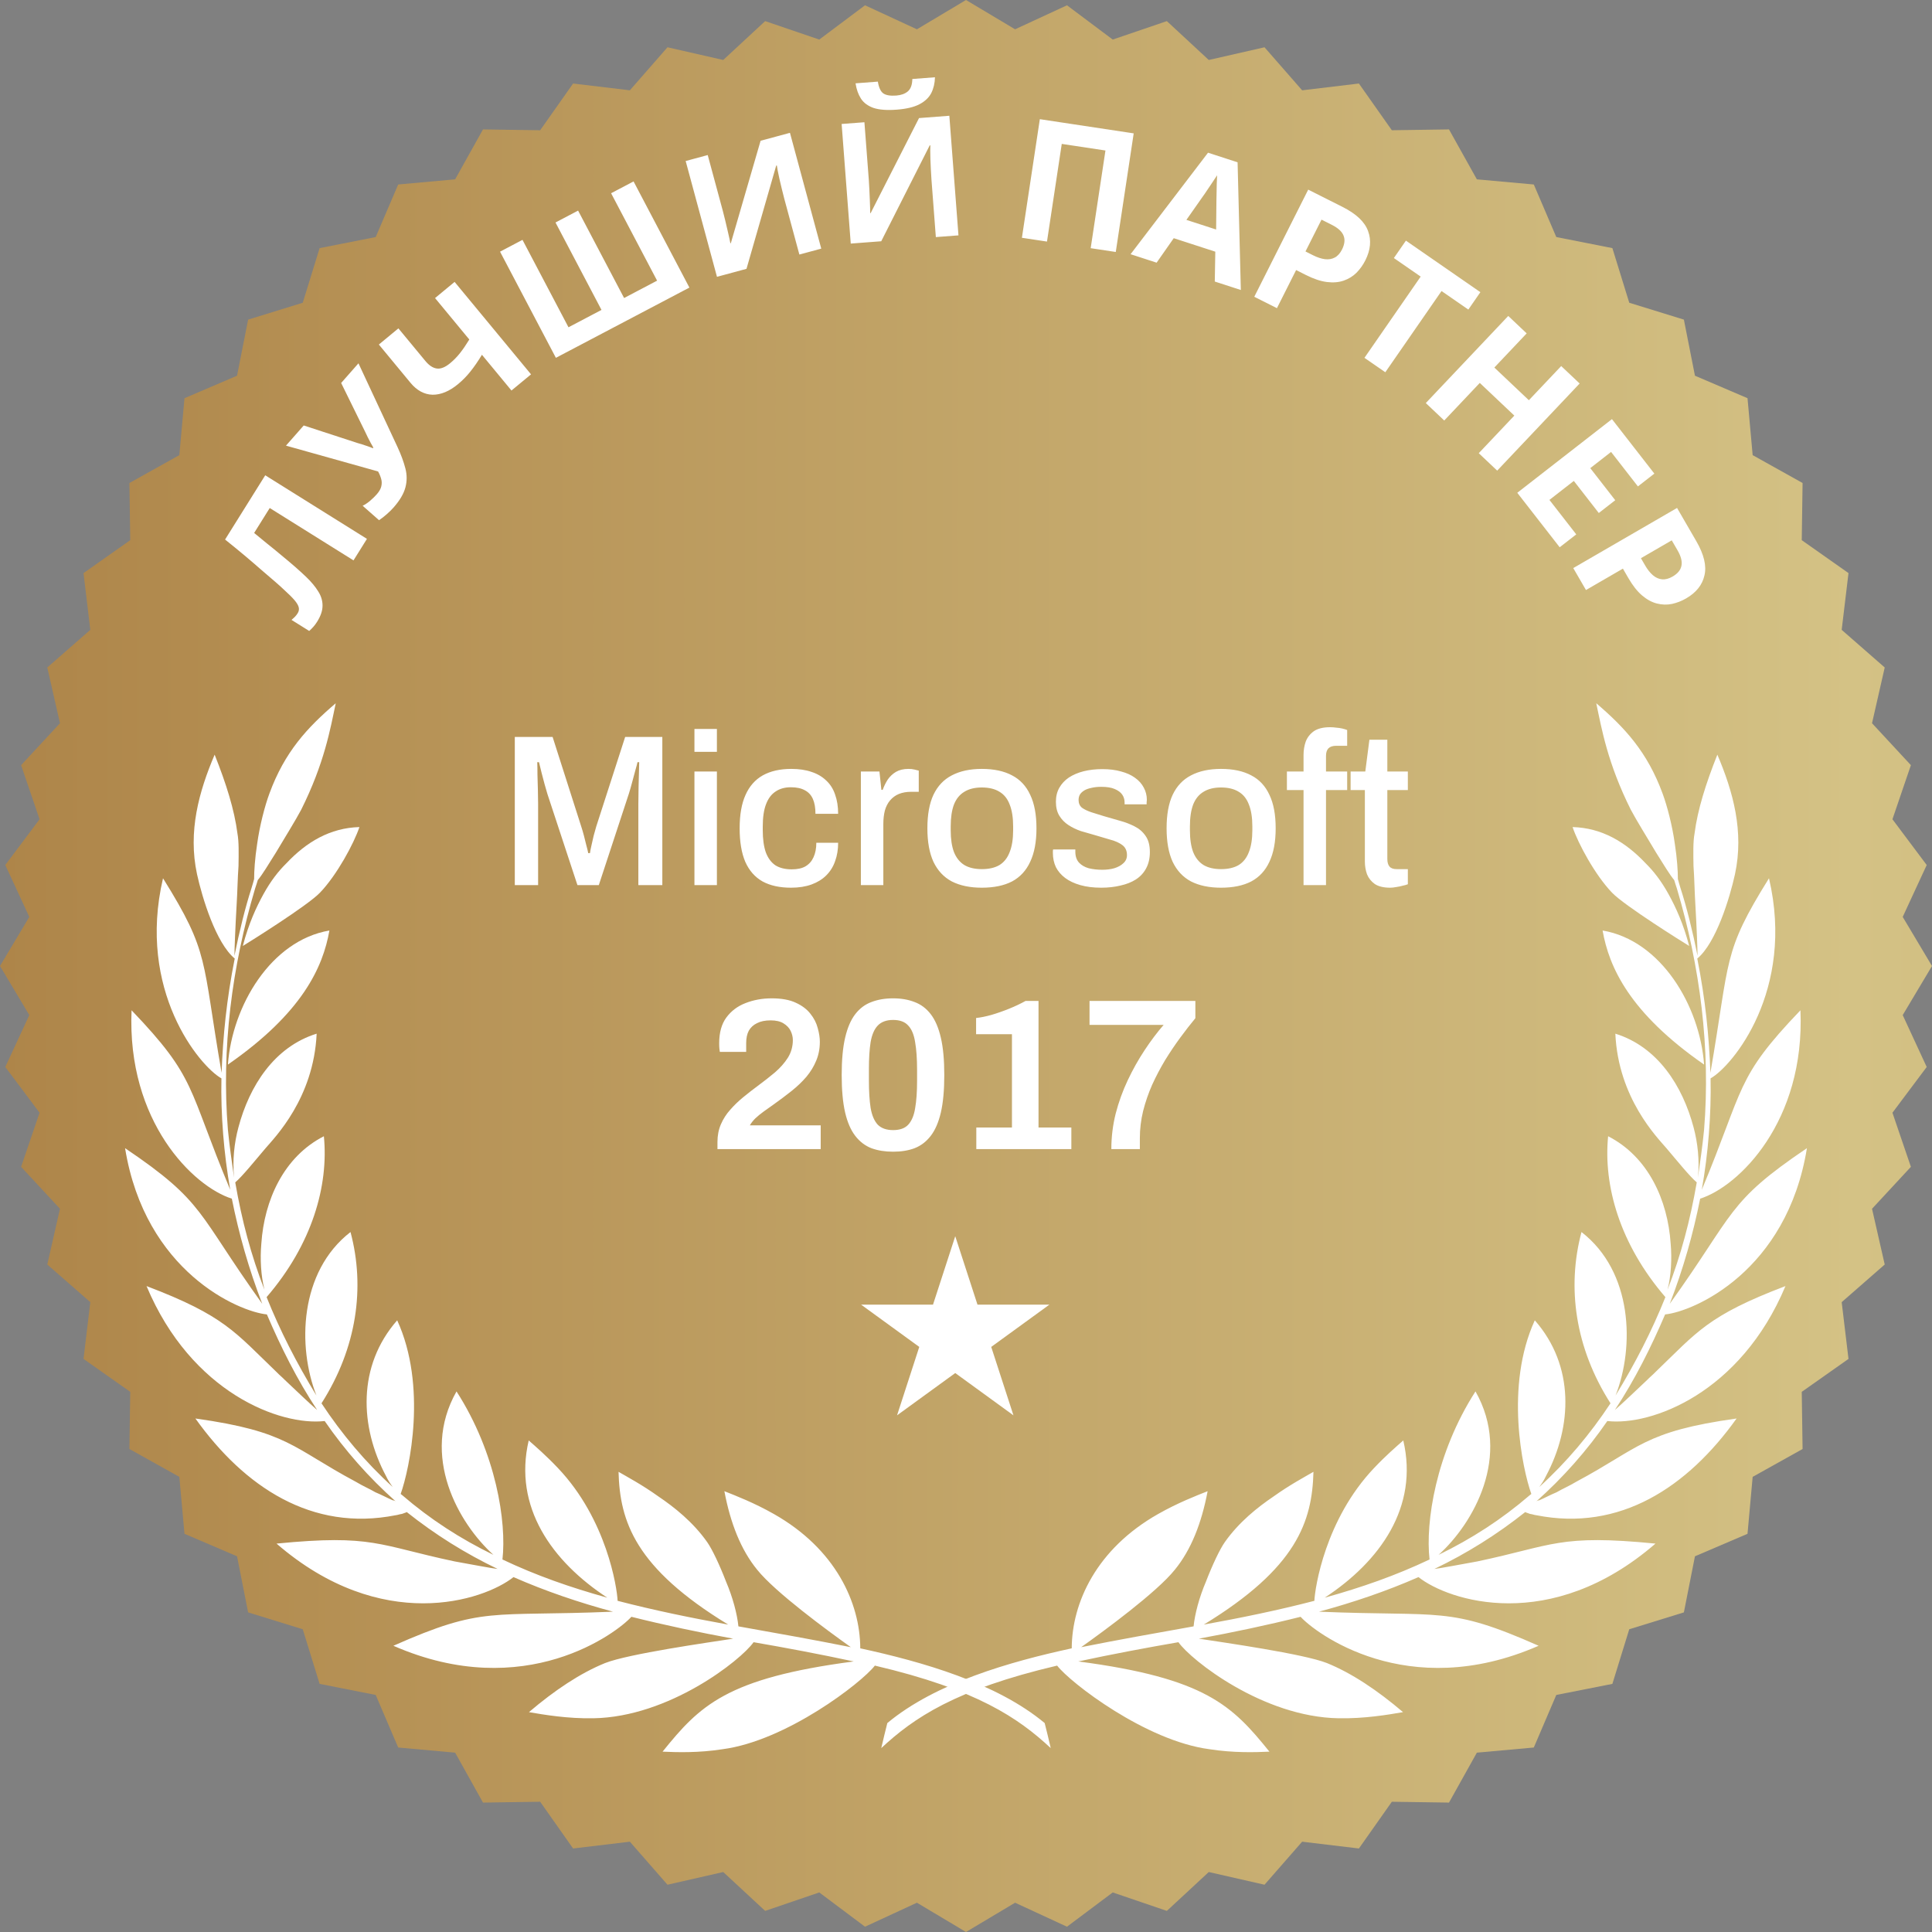 <?xml version="1.0" encoding="UTF-8"?> <svg xmlns="http://www.w3.org/2000/svg" viewBox="0 0 161 161" fill="none"><rect x="0" y="0" width="161" height="161" fill="#808080" stroke="none"/><path d="M80.5 0L84.591 2.442L88.915 0.441L92.728 3.297L97.237 1.759L100.731 4.998L105.376 3.94L108.512 7.526L113.242 6.96L115.987 10.854L120.75 10.785L123.072 14.945L127.817 15.374L129.691 19.754L134.365 20.677L135.771 25.229L140.323 26.635L141.246 31.309L145.626 33.183L146.055 37.928L150.215 40.25L150.146 45.014L154.041 47.758L153.474 52.488L157.06 55.624L156.002 60.269L159.241 63.763L157.703 68.272L160.559 72.085L158.559 76.409L161 80.5L158.559 84.591L160.559 88.915L157.703 92.728L159.241 97.237L156.002 100.731L157.06 105.376L153.474 108.512L154.041 113.242L150.146 115.987L150.215 120.75L146.055 123.072L145.626 127.817L141.246 129.691L140.323 134.365L135.771 135.771L134.365 140.323L129.691 141.246L127.817 145.626L123.072 146.055L120.75 150.215L115.987 150.146L113.242 154.041L108.512 153.474L105.376 157.06L100.731 156.002L97.237 159.241L92.728 157.703L88.915 160.559L84.591 158.559L80.5 161L76.409 158.559L72.085 160.559L68.272 157.703L63.763 159.241L60.269 156.002L55.624 157.06L52.488 153.474L47.758 154.041L45.014 150.146L40.25 150.215L37.928 146.055L33.183 145.626L31.309 141.246L26.635 140.323L25.229 135.771L20.677 134.365L19.754 129.691L15.374 127.817L14.945 123.072L10.785 120.75L10.854 115.987L6.96 113.242L7.526 108.512L3.94 105.376L4.998 100.731L1.759 97.237L3.297 92.728L0.441 88.915L2.442 84.591L0 80.5L2.442 76.409L0.441 72.085L3.297 68.272L1.759 63.763L4.998 60.269L3.94 55.624L7.526 52.488L6.96 47.758L10.854 45.014L10.785 40.25L14.945 37.928L15.374 33.183L19.754 31.309L20.677 26.635L25.229 25.229L26.635 20.677L31.309 19.754L33.183 15.374L37.928 14.945L40.25 10.785L45.014 10.854L47.758 6.96L52.488 7.526L55.624 3.94L60.269 4.998L63.763 1.759L68.272 3.297L72.085 0.441L76.409 2.442L80.5 0Z" fill="url(#paint0_linear_453_717)"></path><path d="M87.056 143.588C83.022 140.231 76.817 138.473 71.689 137.361C71.673 133.55 69.62 129.073 64.495 126.17C62.85 125.234 61.298 124.636 60.365 124.266C60.867 126.931 61.743 129.156 63.1 130.813C64.599 132.687 68.977 135.895 70.903 137.265C67.796 136.646 64.878 136.125 61.534 135.53C61.432 134.5 61.055 133.093 60.511 131.819C59.951 130.372 59.348 129.103 58.931 128.508C57.751 126.834 56.196 125.601 54.852 124.693C53.503 123.729 52.306 123.096 51.545 122.651C51.655 126.799 52.931 130.659 60.683 135.383C57.581 134.821 54.533 134.197 51.468 133.402C51.421 132.309 50.562 126.618 46.497 122.339C45.497 121.282 44.649 120.557 44.06 120.037C42.756 125.595 46.009 130.127 50.606 133.14C47.536 132.287 44.691 131.296 41.871 129.957C42.223 126.861 41.359 121.112 38.043 115.951C34.989 121.335 38.231 126.965 41.116 129.569C38.355 128.223 35.868 126.62 33.519 124.598C33.454 124.547 33.454 124.547 33.389 124.496C34.139 122.4 35.609 115.498 33.099 110.026C29.77 113.82 29.969 118.883 32.166 122.999C32.319 123.33 32.53 123.656 32.736 123.924C30.439 121.84 28.476 119.492 26.792 116.943C29.741 112.32 30.441 107.284 29.209 102.669C24.936 105.978 24.775 112.232 26.369 116.291C24.733 113.622 23.327 110.873 22.217 108.094C26.023 103.676 27.395 98.805 26.99 94.686C23.635 96.402 22.021 100.027 21.778 103.632C21.665 104.913 21.741 106.292 22.037 107.476C20.916 104.583 20.155 101.712 19.604 98.532C20.209 98.01 21.167 96.819 22.131 95.684C22.88 94.802 26.142 91.534 26.388 86.139C22.852 87.237 20.784 90.502 19.869 93.943C19.519 95.248 19.364 96.707 19.505 98.137C19.311 96.77 19.122 95.46 18.992 94.144C18.446 87.382 19.326 80.538 21.256 74.052C21.346 73.754 21.442 73.514 21.484 73.337C21.859 72.895 22.371 72.036 22.991 71.051C23.76 69.762 24.637 68.347 25.09 67.494C27.037 63.606 27.53 60.727 27.978 58.604C25.609 60.627 23.719 62.662 22.448 66.137C22.07 67.156 21.636 68.816 21.428 70.338C21.245 71.512 21.174 72.616 21.177 73.251C21.135 73.429 21.045 73.726 20.954 74.024C20.45 75.576 19.937 77.647 19.537 79.651C19.54 79.073 19.608 77.333 19.718 75.416C19.788 74.312 19.799 73.213 19.876 72.166C19.892 71.125 19.915 70.141 19.788 69.46C19.532 67.464 18.839 65.279 17.887 62.889C16.577 65.964 15.65 69.29 16.419 72.853C16.853 74.832 17.999 78.589 19.56 79.879C18.88 83.296 18.582 86.329 18.466 89.402C16.81 79.862 17.486 79.448 13.585 73.19C11.398 82.531 16.618 88.833 18.452 89.865C18.39 92.875 18.651 96.142 19.187 99.15C15.592 90.552 16.424 89.892 10.964 84.191C10.564 93.472 16.113 98.876 19.319 99.888C19.908 102.834 20.733 105.756 21.854 108.65C16.386 101.043 17.141 100.218 10.423 95.681C12.093 105.971 19.887 109.305 22.24 109.535C23.403 112.251 24.744 114.95 26.428 117.499C25.71 116.876 24.786 115.985 23.732 114.992C23.532 114.78 23.273 114.575 23.073 114.363C19.577 111.01 18.727 109.65 12.211 107.173C15.957 116.103 23.394 118.837 27.056 118.419C28.73 120.853 30.747 123.138 32.972 125.114C32.907 125.063 32.783 125.017 32.724 125.023C32.288 124.835 31.845 124.59 31.285 124.356C30.777 124.059 30.217 123.826 29.645 123.478C24.349 120.649 24.036 119.293 16.284 118.208C20.371 123.928 25.994 127.65 32.966 126.27C33.144 126.252 33.316 126.178 33.493 126.16C33.665 126.086 33.783 126.074 33.896 126.005C36.293 127.906 38.775 129.453 41.471 130.747C40.927 130.685 39.344 130.379 37.885 130.118C31.541 128.779 31.09 127.841 23.044 128.633C31.794 136.205 40.299 133.404 42.792 131.425C45.477 132.605 48.257 133.544 51.08 134.306C40.789 134.742 40.338 133.804 32.782 137.147C43.769 141.957 51.485 135.999 52.615 134.733C55.432 135.438 58.238 136.028 61.097 136.555C59.038 136.873 52.381 137.817 50.426 138.587C48.358 139.426 46.228 140.849 44.079 142.678C45.355 142.899 47.299 143.227 49.445 143.189C55.767 143.087 61.751 138.339 62.799 136.85C65.351 137.291 68.394 137.858 71.14 138.454C60.525 139.846 58.302 142.144 55.215 145.971C56.415 146.026 58.212 146.081 60.212 145.768C65.519 145.072 71.793 140.238 72.906 138.8C81.406 140.794 84.865 143.168 87.561 145.675C87.352 144.772 87.254 144.377 87.056 143.588Z" fill="white"></path><path d="M18.992 88.715C25.198 84.407 26.914 80.6 27.45 77.543C22.573 78.37 19.347 83.828 18.992 88.715Z" fill="white"></path><path d="M23.859 71.948C23.205 72.59 22.568 73.403 21.96 74.503C21.351 75.603 20.712 76.994 20.235 78.831C20.686 78.556 25.639 75.469 26.667 74.386C28.076 72.919 29.49 70.296 29.952 68.922C27.51 68.989 25.535 70.165 23.859 71.948Z" fill="white"></path><path d="M73.944 143.588C77.978 140.231 84.183 138.473 89.311 137.361C89.327 133.55 91.38 129.073 96.505 126.17C98.15 125.234 99.702 124.636 100.635 124.266C100.133 126.931 99.257 129.156 97.9 130.813C96.401 132.687 92.023 135.895 90.097 137.265C93.204 136.646 96.122 136.125 99.466 135.53C99.567 134.5 99.945 133.093 100.489 131.819C101.049 130.372 101.652 129.103 102.069 128.508C103.249 126.834 104.804 125.601 106.147 124.693C107.497 123.729 108.694 123.096 109.455 122.651C109.345 126.799 108.069 130.659 100.317 135.383C103.418 134.821 106.466 134.197 109.531 133.402C109.579 132.309 110.438 126.618 114.503 122.339C115.503 121.282 116.351 120.557 116.94 120.037C118.244 125.595 114.991 130.127 110.394 133.14C113.464 132.287 116.309 131.296 119.129 129.957C118.777 126.861 119.641 121.112 122.957 115.951C126.011 121.335 122.769 126.965 119.884 129.569C122.645 128.223 125.132 126.62 127.481 124.598C127.546 124.547 127.546 124.547 127.611 124.496C126.862 122.4 125.391 115.498 127.9 110.026C131.231 113.82 131.031 118.883 128.833 122.999C128.681 123.33 128.47 123.656 128.264 123.924C130.56 121.84 132.524 119.492 134.208 116.943C131.258 112.32 130.56 107.284 131.791 102.669C136.064 105.978 136.225 112.232 134.631 116.291C136.268 113.622 137.673 110.873 138.783 108.094C134.976 103.676 133.605 98.805 134.01 94.686C137.365 96.402 138.98 100.027 139.222 103.632C139.335 104.913 139.259 106.292 138.963 107.476C140.084 104.583 140.845 101.712 141.397 98.532C140.791 98.01 139.833 96.819 138.869 95.684C138.12 94.802 134.857 91.534 134.612 86.139C138.148 87.237 140.216 90.502 141.131 93.943C141.481 95.248 141.636 96.707 141.495 98.137C141.689 96.77 141.878 95.46 142.007 94.144C142.554 87.382 141.674 80.538 139.744 74.052C139.654 73.754 139.558 73.514 139.516 73.337C139.141 72.895 138.629 72.036 138.009 71.051C137.239 69.762 136.363 68.347 135.91 67.494C133.963 63.606 133.47 60.727 133.022 58.604C135.391 60.627 137.281 62.662 138.552 66.137C138.93 67.156 139.363 68.816 139.572 70.338C139.755 71.512 139.826 72.616 139.823 73.251C139.865 73.429 139.956 73.726 140.046 74.024C140.55 75.576 141.063 77.647 141.463 79.651C141.46 79.073 141.393 77.333 141.282 75.416C141.212 74.312 141.201 73.213 141.125 72.166C141.107 71.125 141.085 70.141 141.212 69.46C141.468 67.464 142.161 65.279 143.113 62.889C144.423 65.964 145.35 69.29 144.581 72.853C144.148 74.832 143.001 78.589 141.44 79.879C142.119 83.296 142.418 86.329 142.534 89.402C144.19 79.862 143.514 79.448 147.415 73.19C149.602 82.531 144.382 88.833 142.548 89.865C142.61 92.875 142.349 96.142 141.814 99.15C145.407 90.552 144.577 89.892 150.036 84.191C150.436 93.472 144.887 98.876 141.681 99.888C141.093 102.834 140.267 105.756 139.146 108.65C144.614 101.043 143.859 100.218 150.577 95.681C148.907 105.971 141.113 109.305 138.76 109.535C137.597 112.251 136.256 114.95 134.572 117.499C135.29 116.876 136.214 115.985 137.268 114.992C137.468 114.78 137.727 114.575 137.927 114.363C141.423 111.011 142.273 109.65 148.789 107.173C145.043 116.103 137.606 118.837 133.944 118.419C132.27 120.853 130.254 123.138 128.028 125.114C128.093 125.063 128.217 125.017 128.276 125.023C128.713 124.835 129.155 124.59 129.715 124.356C130.222 124.059 130.783 123.826 131.355 123.478C136.651 120.649 136.964 119.293 144.716 118.208C140.629 123.928 135.006 127.65 128.034 126.27C127.856 126.252 127.684 126.178 127.507 126.16C127.335 126.086 127.217 126.074 127.104 126.005C124.707 127.906 122.225 129.453 119.529 130.747C120.073 130.685 121.656 130.379 123.115 130.118C129.459 128.779 129.91 127.841 137.956 128.633C129.206 136.205 120.701 133.404 118.208 131.425C115.523 132.605 112.743 133.544 109.92 134.306C120.211 134.742 120.662 133.804 128.218 137.147C117.231 141.957 109.515 135.999 108.385 134.733C105.568 135.438 102.762 136.028 99.903 136.555C101.962 136.873 108.619 137.817 110.574 138.587C112.642 139.426 114.772 140.849 116.921 142.678C115.645 142.899 113.701 143.227 111.555 143.189C105.233 143.087 99.249 138.339 98.201 136.85C95.649 137.291 92.606 137.858 89.86 138.454C100.475 139.846 102.698 142.144 105.785 145.971C104.585 146.026 102.788 146.081 100.788 145.768C95.481 145.072 89.207 140.238 88.094 138.8C79.594 140.794 76.135 143.168 73.439 145.675C73.648 144.772 73.746 144.377 73.944 143.588Z" fill="white"></path><path d="M142.008 88.715C135.802 84.407 134.086 80.6 133.55 77.543C138.427 78.37 141.653 83.828 142.008 88.715Z" fill="white"></path><path d="M137.142 71.948C137.795 72.59 138.432 73.403 139.04 74.503C139.649 75.603 140.288 76.994 140.765 78.831C140.314 78.556 135.361 75.469 134.333 74.386C132.924 72.919 131.51 70.296 131.048 68.922C133.49 68.989 135.465 70.165 137.142 71.948Z" fill="white"></path><path d="M30.579 44.906L29.459 46.698L22.478 42.335L21.179 44.412C21.514 44.687 21.877 44.986 22.27 45.309C22.668 45.623 23.068 45.951 23.472 46.291C23.873 46.619 24.251 46.938 24.607 47.248C24.955 47.554 25.26 47.833 25.521 48.084C25.948 48.494 26.28 48.895 26.52 49.286C26.764 49.67 26.883 50.069 26.878 50.484C26.876 50.891 26.727 51.331 26.43 51.806C26.332 51.964 26.226 52.107 26.113 52.235C26 52.362 25.884 52.477 25.766 52.579L24.294 51.659C24.39 51.576 24.479 51.494 24.562 51.414C24.65 51.326 24.731 51.223 24.806 51.104C24.905 50.946 24.935 50.783 24.896 50.616C24.858 50.449 24.74 50.249 24.545 50.016C24.341 49.779 24.042 49.482 23.648 49.126C23.483 48.968 23.244 48.752 22.93 48.478C22.609 48.2 22.233 47.877 21.802 47.51C21.369 47.129 20.896 46.723 20.384 46.292C19.863 45.857 19.321 45.413 18.756 44.961L22.103 39.607L30.579 44.906ZM33.134 37.27C33.425 37.899 33.641 38.487 33.782 39.034C33.921 39.567 33.922 40.096 33.783 40.621C33.645 41.145 33.316 41.702 32.798 42.291C32.638 42.472 32.448 42.66 32.229 42.852C32.01 43.045 31.795 43.211 31.586 43.349L30.22 42.147C30.438 42.04 30.65 41.898 30.857 41.719C31.064 41.541 31.245 41.364 31.399 41.189C31.602 40.958 31.727 40.738 31.774 40.53C31.826 40.316 31.823 40.107 31.764 39.906C31.704 39.692 31.618 39.486 31.506 39.288L23.831 37.137L25.311 35.456L29.788 36.917C29.889 36.944 30.017 36.982 30.172 37.031C30.328 37.081 30.486 37.134 30.649 37.19C30.811 37.245 30.95 37.299 31.066 37.352L31.112 37.299C31.053 37.197 30.982 37.072 30.9 36.925C30.817 36.766 30.734 36.605 30.651 36.446C30.567 36.272 30.495 36.121 30.434 35.993L28.429 31.915L29.872 30.276L33.134 37.27ZM44.253 31.196L42.623 32.543L40.161 29.565C39.839 30.098 39.52 30.561 39.204 30.956C38.895 31.344 38.551 31.696 38.169 32.011C37.45 32.606 36.743 32.9 36.047 32.894C35.353 32.874 34.738 32.541 34.203 31.894L31.571 28.711L33.2 27.364L35.449 30.083C35.758 30.457 36.076 30.666 36.404 30.71C36.731 30.755 37.099 30.607 37.509 30.268C37.812 30.018 38.087 29.736 38.336 29.422C38.584 29.107 38.842 28.73 39.109 28.292L36.254 24.839L37.883 23.492L44.253 31.196ZM57.45 23.965L46.324 29.819L41.67 20.972L43.541 19.988L47.374 27.273L50.124 25.826L46.292 18.541L48.175 17.55L52.008 24.835L54.758 23.388L50.925 16.103L52.797 15.119L57.45 23.965ZM57.139 13.418L58.977 12.921L60.238 17.584C60.299 17.809 60.362 18.063 60.429 18.344C60.495 18.626 60.561 18.903 60.625 19.176C60.686 19.44 60.739 19.672 60.784 19.873C60.826 20.064 60.852 20.197 60.863 20.272L60.904 20.261L63.383 11.73L65.83 11.069L68.438 20.719L66.614 21.212L65.361 16.576C65.295 16.333 65.227 16.066 65.159 15.775C65.087 15.476 65.019 15.189 64.955 14.917C64.9 14.641 64.85 14.403 64.806 14.203C64.768 13.991 64.745 13.852 64.737 13.786L64.683 13.801L62.208 22.403L59.748 23.068L57.139 13.418ZM77.913 6.439C77.903 6.927 77.801 7.365 77.606 7.754C77.41 8.134 77.083 8.445 76.624 8.686C76.165 8.926 75.535 9.077 74.735 9.138C73.916 9.201 73.266 9.152 72.786 8.992C72.314 8.822 71.967 8.563 71.744 8.215C71.521 7.867 71.371 7.443 71.296 6.943L73.153 6.802C73.238 7.31 73.394 7.64 73.621 7.791C73.848 7.942 74.204 7.999 74.687 7.963C75.088 7.932 75.406 7.819 75.644 7.623C75.891 7.417 76.019 7.07 76.028 6.583L77.913 6.439ZM70.136 10.331L72.035 10.187L72.402 15.003C72.419 15.235 72.434 15.496 72.447 15.785C72.46 16.075 72.472 16.359 72.484 16.639C72.496 16.91 72.504 17.148 72.51 17.353C72.516 17.549 72.517 17.685 72.513 17.76L72.555 17.757L76.585 9.84L79.112 9.647L79.872 19.614L77.987 19.758L77.622 14.97C77.603 14.719 77.587 14.444 77.573 14.145C77.559 13.837 77.546 13.543 77.534 13.264C77.532 12.983 77.527 12.74 77.521 12.535C77.523 12.319 77.526 12.178 77.531 12.113L77.475 12.117L73.436 20.105L70.896 20.298L70.136 10.331ZM85.159 19.815L86.653 9.932L94.475 11.114L92.981 20.998L90.89 20.682L92.121 12.542L88.48 11.992L87.249 20.131L85.159 19.815ZM101.232 23.462L101.275 20.973L97.812 19.849L96.385 21.889L94.215 21.184L100.669 12.725L103.132 13.525L103.403 24.166L101.232 23.462ZM101.369 16.691C101.374 16.526 101.378 16.316 101.382 16.062C101.385 15.808 101.391 15.55 101.397 15.287C101.404 15.025 101.414 14.797 101.427 14.605C101.326 14.768 101.192 14.97 101.025 15.211C100.871 15.445 100.719 15.671 100.57 15.887C100.433 16.098 100.331 16.246 100.264 16.332L98.867 18.323L101.344 19.126L101.369 16.691ZM111.869 17.238C113.019 17.817 113.731 18.489 114.005 19.254C114.29 20.014 114.215 20.828 113.779 21.695C113.582 22.087 113.334 22.432 113.037 22.732C112.744 23.023 112.389 23.242 111.971 23.387C111.566 23.527 111.102 23.566 110.581 23.502C110.059 23.438 109.473 23.242 108.823 22.915L108.01 22.505L106.411 25.681L104.523 24.731L109.018 15.803L111.869 17.238ZM110.988 18.738L110.126 18.304L108.791 20.955L109.416 21.27C109.775 21.45 110.106 21.559 110.41 21.598C110.715 21.636 110.989 21.591 111.231 21.462C111.474 21.334 111.674 21.111 111.834 20.794C112.056 20.352 112.099 19.966 111.963 19.636C111.83 19.298 111.505 18.998 110.988 18.738ZM115.443 31.021L113.705 29.819L118.39 23.049L116.156 21.504L117.16 20.053L123.365 24.348L122.361 25.798L120.128 24.253L115.443 31.021ZM124.766 39.219L123.23 37.766L126.194 34.634L123.316 31.91L120.353 35.042L118.817 33.589L125.688 26.329L127.223 27.782L124.529 30.629L127.406 33.352L130.101 30.505L131.637 31.959L124.766 39.219ZM129.974 45.606L126.44 41.066L134.329 34.927L137.863 39.468L136.493 40.534L134.257 37.661L132.523 39.011L134.603 41.685L133.233 42.751L131.152 40.077L129.119 41.659L131.355 44.532L129.974 45.606ZM141.355 45.091C142 46.206 142.228 47.158 142.038 47.947C141.862 48.74 141.353 49.38 140.513 49.866C140.133 50.086 139.737 50.24 139.325 50.328C138.92 50.412 138.503 50.4 138.074 50.292C137.658 50.188 137.249 49.967 136.847 49.627C136.446 49.288 136.063 48.804 135.698 48.174L135.242 47.386L132.165 49.169L131.105 47.34L139.755 42.329L141.355 45.091ZM139.797 45.864L139.312 45.029L136.744 46.516L137.095 47.122C137.296 47.469 137.514 47.742 137.748 47.941C137.982 48.14 138.235 48.252 138.508 48.277C138.782 48.302 139.072 48.226 139.379 48.048C139.807 47.8 140.054 47.501 140.12 47.149C140.195 46.794 140.087 46.365 139.797 45.864Z" fill="white"></path><path d="M42.9 73.759V61.411H46.05L48.444 68.899C48.516 69.115 48.587 69.361 48.66 69.637C48.731 69.913 48.797 70.177 48.858 70.429C48.929 70.681 48.983 70.903 49.02 71.095H49.163C49.188 70.915 49.23 70.699 49.289 70.447C49.349 70.195 49.41 69.931 49.469 69.655C49.541 69.379 49.614 69.121 49.685 68.881L52.097 61.411H55.194V73.759H53.196V66.991C53.196 66.535 53.202 66.061 53.214 65.569C53.225 65.077 53.237 64.639 53.249 64.255C53.261 63.871 53.267 63.625 53.267 63.517H53.123C53.099 63.649 53.039 63.877 52.944 64.201C52.859 64.513 52.77 64.849 52.673 65.209C52.578 65.569 52.487 65.881 52.404 66.145L49.901 73.759H48.12L45.617 66.163C45.545 65.935 45.468 65.665 45.383 65.353C45.3 65.041 45.215 64.723 45.132 64.399C45.047 64.075 44.975 63.781 44.916 63.517H44.772C44.783 63.805 44.789 64.159 44.789 64.579C44.801 64.999 44.813 65.425 44.825 65.857C44.837 66.277 44.843 66.655 44.843 66.991V73.759H42.9ZM57.87 62.653V60.745H59.742V62.653H57.87ZM57.87 73.759V64.291H59.742V73.759H57.87ZM65.921 73.975C64.973 73.975 64.181 73.801 63.545 73.453C62.909 73.093 62.429 72.547 62.105 71.815C61.793 71.083 61.637 70.153 61.637 69.025C61.637 67.897 61.799 66.973 62.123 66.253C62.447 65.521 62.927 64.975 63.563 64.615C64.211 64.255 65.003 64.075 65.939 64.075C66.587 64.075 67.151 64.159 67.631 64.327C68.111 64.483 68.519 64.723 68.855 65.047C69.191 65.359 69.437 65.749 69.593 66.217C69.761 66.685 69.845 67.219 69.845 67.819H67.955C67.955 67.315 67.883 66.901 67.739 66.577C67.595 66.253 67.373 66.013 67.073 65.857C66.773 65.689 66.383 65.605 65.903 65.605C65.399 65.605 64.973 65.725 64.625 65.965C64.277 66.193 64.013 66.547 63.833 67.027C63.653 67.495 63.563 68.113 63.563 68.881V69.187C63.563 69.919 63.647 70.531 63.815 71.023C63.995 71.503 64.259 71.863 64.607 72.103C64.967 72.331 65.423 72.445 65.975 72.445C66.455 72.445 66.839 72.361 67.127 72.193C67.427 72.013 67.649 71.761 67.793 71.437C67.949 71.101 68.027 70.699 68.027 70.231H69.845C69.845 70.795 69.761 71.305 69.593 71.761C69.437 72.217 69.191 72.613 68.855 72.949C68.531 73.273 68.123 73.525 67.631 73.705C67.139 73.885 66.569 73.975 65.921 73.975ZM71.739 73.759V64.291H73.287L73.449 65.821H73.557C73.665 65.521 73.803 65.239 73.971 64.975C74.151 64.711 74.379 64.495 74.655 64.327C74.943 64.159 75.291 64.075 75.699 64.075C75.891 64.075 76.059 64.093 76.203 64.129C76.359 64.165 76.479 64.195 76.563 64.219V65.983H75.933C75.549 65.983 75.207 66.043 74.907 66.163C74.619 66.283 74.373 66.463 74.169 66.703C73.977 66.931 73.833 67.213 73.737 67.549C73.653 67.885 73.611 68.263 73.611 68.683V73.759H71.739ZM81.818 73.975C80.834 73.975 80 73.801 79.316 73.453C78.644 73.093 78.134 72.547 77.786 71.815C77.45 71.083 77.282 70.153 77.282 69.025C77.282 67.885 77.45 66.955 77.786 66.235C78.134 65.503 78.644 64.963 79.316 64.615C80 64.255 80.834 64.075 81.818 64.075C82.826 64.075 83.666 64.255 84.338 64.615C85.01 64.963 85.514 65.503 85.85 66.235C86.198 66.955 86.372 67.885 86.372 69.025C86.372 70.153 86.198 71.083 85.85 71.815C85.514 72.547 85.01 73.093 84.338 73.453C83.666 73.801 82.826 73.975 81.818 73.975ZM81.818 72.427C82.418 72.427 82.91 72.313 83.294 72.085C83.678 71.845 83.96 71.485 84.14 71.005C84.332 70.525 84.428 69.919 84.428 69.187V68.863C84.428 68.131 84.332 67.525 84.14 67.045C83.96 66.565 83.678 66.211 83.294 65.983C82.91 65.743 82.418 65.623 81.818 65.623C81.23 65.623 80.744 65.743 80.36 65.983C79.976 66.211 79.688 66.565 79.496 67.045C79.316 67.525 79.226 68.131 79.226 68.863V69.187C79.226 69.919 79.316 70.525 79.496 71.005C79.688 71.485 79.976 71.845 80.36 72.085C80.744 72.313 81.23 72.427 81.818 72.427ZM91.772 73.975C91.112 73.975 90.53 73.903 90.026 73.759C89.522 73.615 89.102 73.417 88.766 73.165C88.43 72.913 88.172 72.613 87.992 72.265C87.824 71.905 87.74 71.509 87.74 71.077C87.74 71.017 87.74 70.963 87.74 70.915C87.752 70.867 87.758 70.825 87.758 70.789H89.612C89.612 70.825 89.612 70.861 89.612 70.897C89.612 70.921 89.612 70.951 89.612 70.987C89.612 71.359 89.714 71.659 89.918 71.887C90.122 72.103 90.392 72.259 90.728 72.355C91.076 72.439 91.454 72.481 91.862 72.481C92.222 72.481 92.552 72.439 92.852 72.355C93.164 72.259 93.416 72.121 93.608 71.941C93.812 71.761 93.914 71.533 93.914 71.257C93.914 70.897 93.788 70.621 93.536 70.429C93.284 70.237 92.954 70.087 92.546 69.979C92.138 69.859 91.712 69.733 91.268 69.601C90.872 69.493 90.476 69.379 90.08 69.259C89.696 69.127 89.348 68.959 89.036 68.755C88.724 68.551 88.472 68.293 88.28 67.981C88.088 67.669 87.992 67.279 87.992 66.811C87.992 66.367 88.088 65.977 88.28 65.641C88.472 65.305 88.736 65.023 89.072 64.795C89.42 64.567 89.828 64.393 90.296 64.273C90.776 64.153 91.298 64.093 91.862 64.093C92.45 64.093 92.972 64.159 93.428 64.291C93.884 64.411 94.268 64.585 94.58 64.813C94.904 65.041 95.15 65.317 95.318 65.641C95.486 65.953 95.57 66.289 95.57 66.649C95.57 66.721 95.564 66.799 95.552 66.883C95.552 66.955 95.552 67.003 95.552 67.027H93.716V66.865C93.716 66.625 93.65 66.409 93.518 66.217C93.386 66.025 93.176 65.869 92.888 65.749C92.612 65.629 92.24 65.569 91.772 65.569C91.46 65.569 91.184 65.599 90.944 65.659C90.704 65.707 90.506 65.779 90.35 65.875C90.194 65.971 90.074 66.085 89.99 66.217C89.918 66.349 89.882 66.499 89.882 66.667C89.882 66.943 89.978 67.159 90.17 67.315C90.374 67.459 90.638 67.585 90.962 67.693C91.286 67.789 91.634 67.897 92.006 68.017C92.438 68.137 92.876 68.263 93.32 68.395C93.764 68.515 94.172 68.671 94.544 68.863C94.928 69.055 95.234 69.319 95.462 69.655C95.702 69.991 95.822 70.441 95.822 71.005C95.822 71.521 95.72 71.971 95.516 72.355C95.312 72.739 95.024 73.051 94.652 73.291C94.292 73.519 93.866 73.687 93.374 73.795C92.882 73.915 92.348 73.975 91.772 73.975ZM101.752 73.975C100.768 73.975 99.934 73.801 99.25 73.453C98.578 73.093 98.068 72.547 97.72 71.815C97.384 71.083 97.216 70.153 97.216 69.025C97.216 67.885 97.384 66.955 97.72 66.235C98.068 65.503 98.578 64.963 99.25 64.615C99.934 64.255 100.768 64.075 101.752 64.075C102.76 64.075 103.6 64.255 104.272 64.615C104.944 64.963 105.448 65.503 105.784 66.235C106.132 66.955 106.306 67.885 106.306 69.025C106.306 70.153 106.132 71.083 105.784 71.815C105.448 72.547 104.944 73.093 104.272 73.453C103.6 73.801 102.76 73.975 101.752 73.975ZM101.752 72.427C102.352 72.427 102.844 72.313 103.228 72.085C103.612 71.845 103.894 71.485 104.074 71.005C104.266 70.525 104.362 69.919 104.362 69.187V68.863C104.362 68.131 104.266 67.525 104.074 67.045C103.894 66.565 103.612 66.211 103.228 65.983C102.844 65.743 102.352 65.623 101.752 65.623C101.164 65.623 100.678 65.743 100.294 65.983C99.91 66.211 99.622 66.565 99.43 67.045C99.25 67.525 99.16 68.131 99.16 68.863V69.187C99.16 69.919 99.25 70.525 99.43 71.005C99.622 71.485 99.91 71.845 100.294 72.085C100.678 72.313 101.164 72.427 101.752 72.427ZM108.628 73.759V65.839H107.242V64.291H108.628V62.923C108.628 62.527 108.688 62.155 108.808 61.807C108.94 61.459 109.162 61.171 109.474 60.943C109.798 60.715 110.254 60.601 110.842 60.601C111.01 60.601 111.178 60.613 111.346 60.637C111.526 60.649 111.694 60.673 111.85 60.709C112.006 60.745 112.144 60.787 112.264 60.835V62.149H111.346C111.058 62.149 110.842 62.221 110.698 62.365C110.566 62.509 110.5 62.719 110.5 62.995V64.291H112.264V65.839H110.5V73.759H108.628ZM115.845 73.975C115.305 73.975 114.879 73.873 114.567 73.669C114.267 73.453 114.051 73.183 113.919 72.859C113.799 72.523 113.739 72.169 113.739 71.797V65.839H112.551V64.291H113.775L114.117 61.645H115.611V64.291H117.321V65.839H115.611V71.581C115.611 71.857 115.671 72.067 115.791 72.211C115.911 72.355 116.109 72.427 116.385 72.427H117.321V73.687C117.201 73.735 117.051 73.777 116.871 73.813C116.703 73.861 116.529 73.897 116.349 73.921C116.169 73.957 116.001 73.975 115.845 73.975Z" fill="white"></path><path d="M59.788 95.759V95.165C59.788 94.625 59.884 94.133 60.076 93.689C60.268 93.245 60.526 92.843 60.85 92.483C61.174 92.111 61.534 91.763 61.93 91.439C62.338 91.103 62.746 90.785 63.154 90.485C63.658 90.113 64.132 89.741 64.576 89.369C65.02 88.985 65.38 88.577 65.656 88.145C65.932 87.701 66.07 87.209 66.07 86.669C66.07 86.417 66.01 86.165 65.89 85.913C65.77 85.661 65.572 85.451 65.296 85.283C65.032 85.115 64.672 85.031 64.216 85.031C63.76 85.031 63.382 85.109 63.082 85.265C62.782 85.409 62.554 85.619 62.398 85.895C62.254 86.171 62.182 86.513 62.182 86.921V87.659H59.986C59.974 87.599 59.962 87.509 59.95 87.389C59.938 87.269 59.932 87.119 59.932 86.939C59.932 86.051 60.13 85.337 60.526 84.797C60.934 84.245 61.468 83.843 62.128 83.591C62.8 83.327 63.526 83.195 64.306 83.195C65.122 83.195 65.788 83.315 66.304 83.555C66.832 83.795 67.24 84.101 67.528 84.473C67.828 84.845 68.032 85.241 68.14 85.661C68.26 86.081 68.32 86.465 68.32 86.813C68.32 87.389 68.218 87.917 68.014 88.397C67.822 88.865 67.552 89.309 67.204 89.729C66.856 90.137 66.442 90.533 65.962 90.917C65.494 91.289 64.99 91.667 64.45 92.051C64.174 92.243 63.904 92.435 63.64 92.627C63.376 92.819 63.142 93.011 62.938 93.203C62.746 93.395 62.596 93.587 62.488 93.779H68.392V95.759H59.788ZM74.425 95.975C73.753 95.975 73.153 95.879 72.625 95.687C72.097 95.483 71.647 95.141 71.275 94.661C70.903 94.181 70.621 93.533 70.429 92.717C70.237 91.889 70.141 90.845 70.141 89.585C70.141 88.325 70.237 87.287 70.429 86.471C70.621 85.643 70.903 84.989 71.275 84.509C71.647 84.029 72.097 83.693 72.625 83.501C73.153 83.297 73.753 83.195 74.425 83.195C75.097 83.195 75.691 83.297 76.207 83.501C76.735 83.693 77.185 84.029 77.557 84.509C77.929 84.989 78.211 85.643 78.403 86.471C78.595 87.287 78.691 88.325 78.691 89.585C78.691 90.845 78.595 91.889 78.403 92.717C78.211 93.533 77.929 94.181 77.557 94.661C77.185 95.141 76.735 95.483 76.207 95.687C75.691 95.879 75.097 95.975 74.425 95.975ZM74.425 94.175C74.989 94.175 75.409 94.025 75.685 93.725C75.973 93.413 76.165 92.957 76.261 92.357C76.369 91.745 76.423 90.989 76.423 90.089V89.153C76.423 88.229 76.369 87.461 76.261 86.849C76.165 86.225 75.973 85.763 75.685 85.463C75.409 85.151 74.989 84.995 74.425 84.995C73.873 84.995 73.447 85.151 73.147 85.463C72.859 85.763 72.661 86.219 72.553 86.831C72.457 87.431 72.409 88.187 72.409 89.099V90.035C72.409 90.947 72.457 91.715 72.553 92.339C72.661 92.951 72.859 93.413 73.147 93.725C73.447 94.025 73.873 94.175 74.425 94.175ZM81.359 95.759V93.959H84.329V86.183H81.341V84.833C81.701 84.797 82.121 84.713 82.601 84.581C83.093 84.437 83.591 84.263 84.095 84.059C84.599 83.855 85.055 83.639 85.463 83.411H86.543V93.959H89.279V95.759H81.359ZM92.612 95.759C92.612 94.751 92.732 93.767 92.972 92.807C93.224 91.835 93.56 90.905 93.98 90.017C94.4 89.129 94.868 88.295 95.384 87.515C95.9 86.735 96.428 86.033 96.968 85.409H90.794V83.411H99.614V84.851C99.206 85.343 98.786 85.883 98.354 86.471C97.922 87.059 97.502 87.683 97.094 88.343C96.698 89.003 96.338 89.687 96.014 90.395C95.702 91.103 95.45 91.835 95.258 92.591C95.078 93.335 94.988 94.085 94.988 94.841V95.759H92.612Z" fill="white"></path><path d="M79.604 103.018L81.457 108.719H87.451L82.602 112.243L84.454 117.945L79.604 114.421L74.754 117.945L76.606 112.243L71.757 108.719H77.751L79.604 103.018Z" fill="white"></path><defs><linearGradient id="paint0_linear_453_717" x1="0" y1="322" x2="644" y2="322" gradientUnits="userSpaceOnUse"><stop stop-color="#AE8549"></stop><stop offset="0.24" stop-color="#D4C285"></stop><stop offset="0.61" stop-color="#86662C"></stop><stop offset="0.795" stop-color="#C99E60"></stop><stop offset="1" stop-color="#3C2917"></stop></linearGradient></defs></svg> 